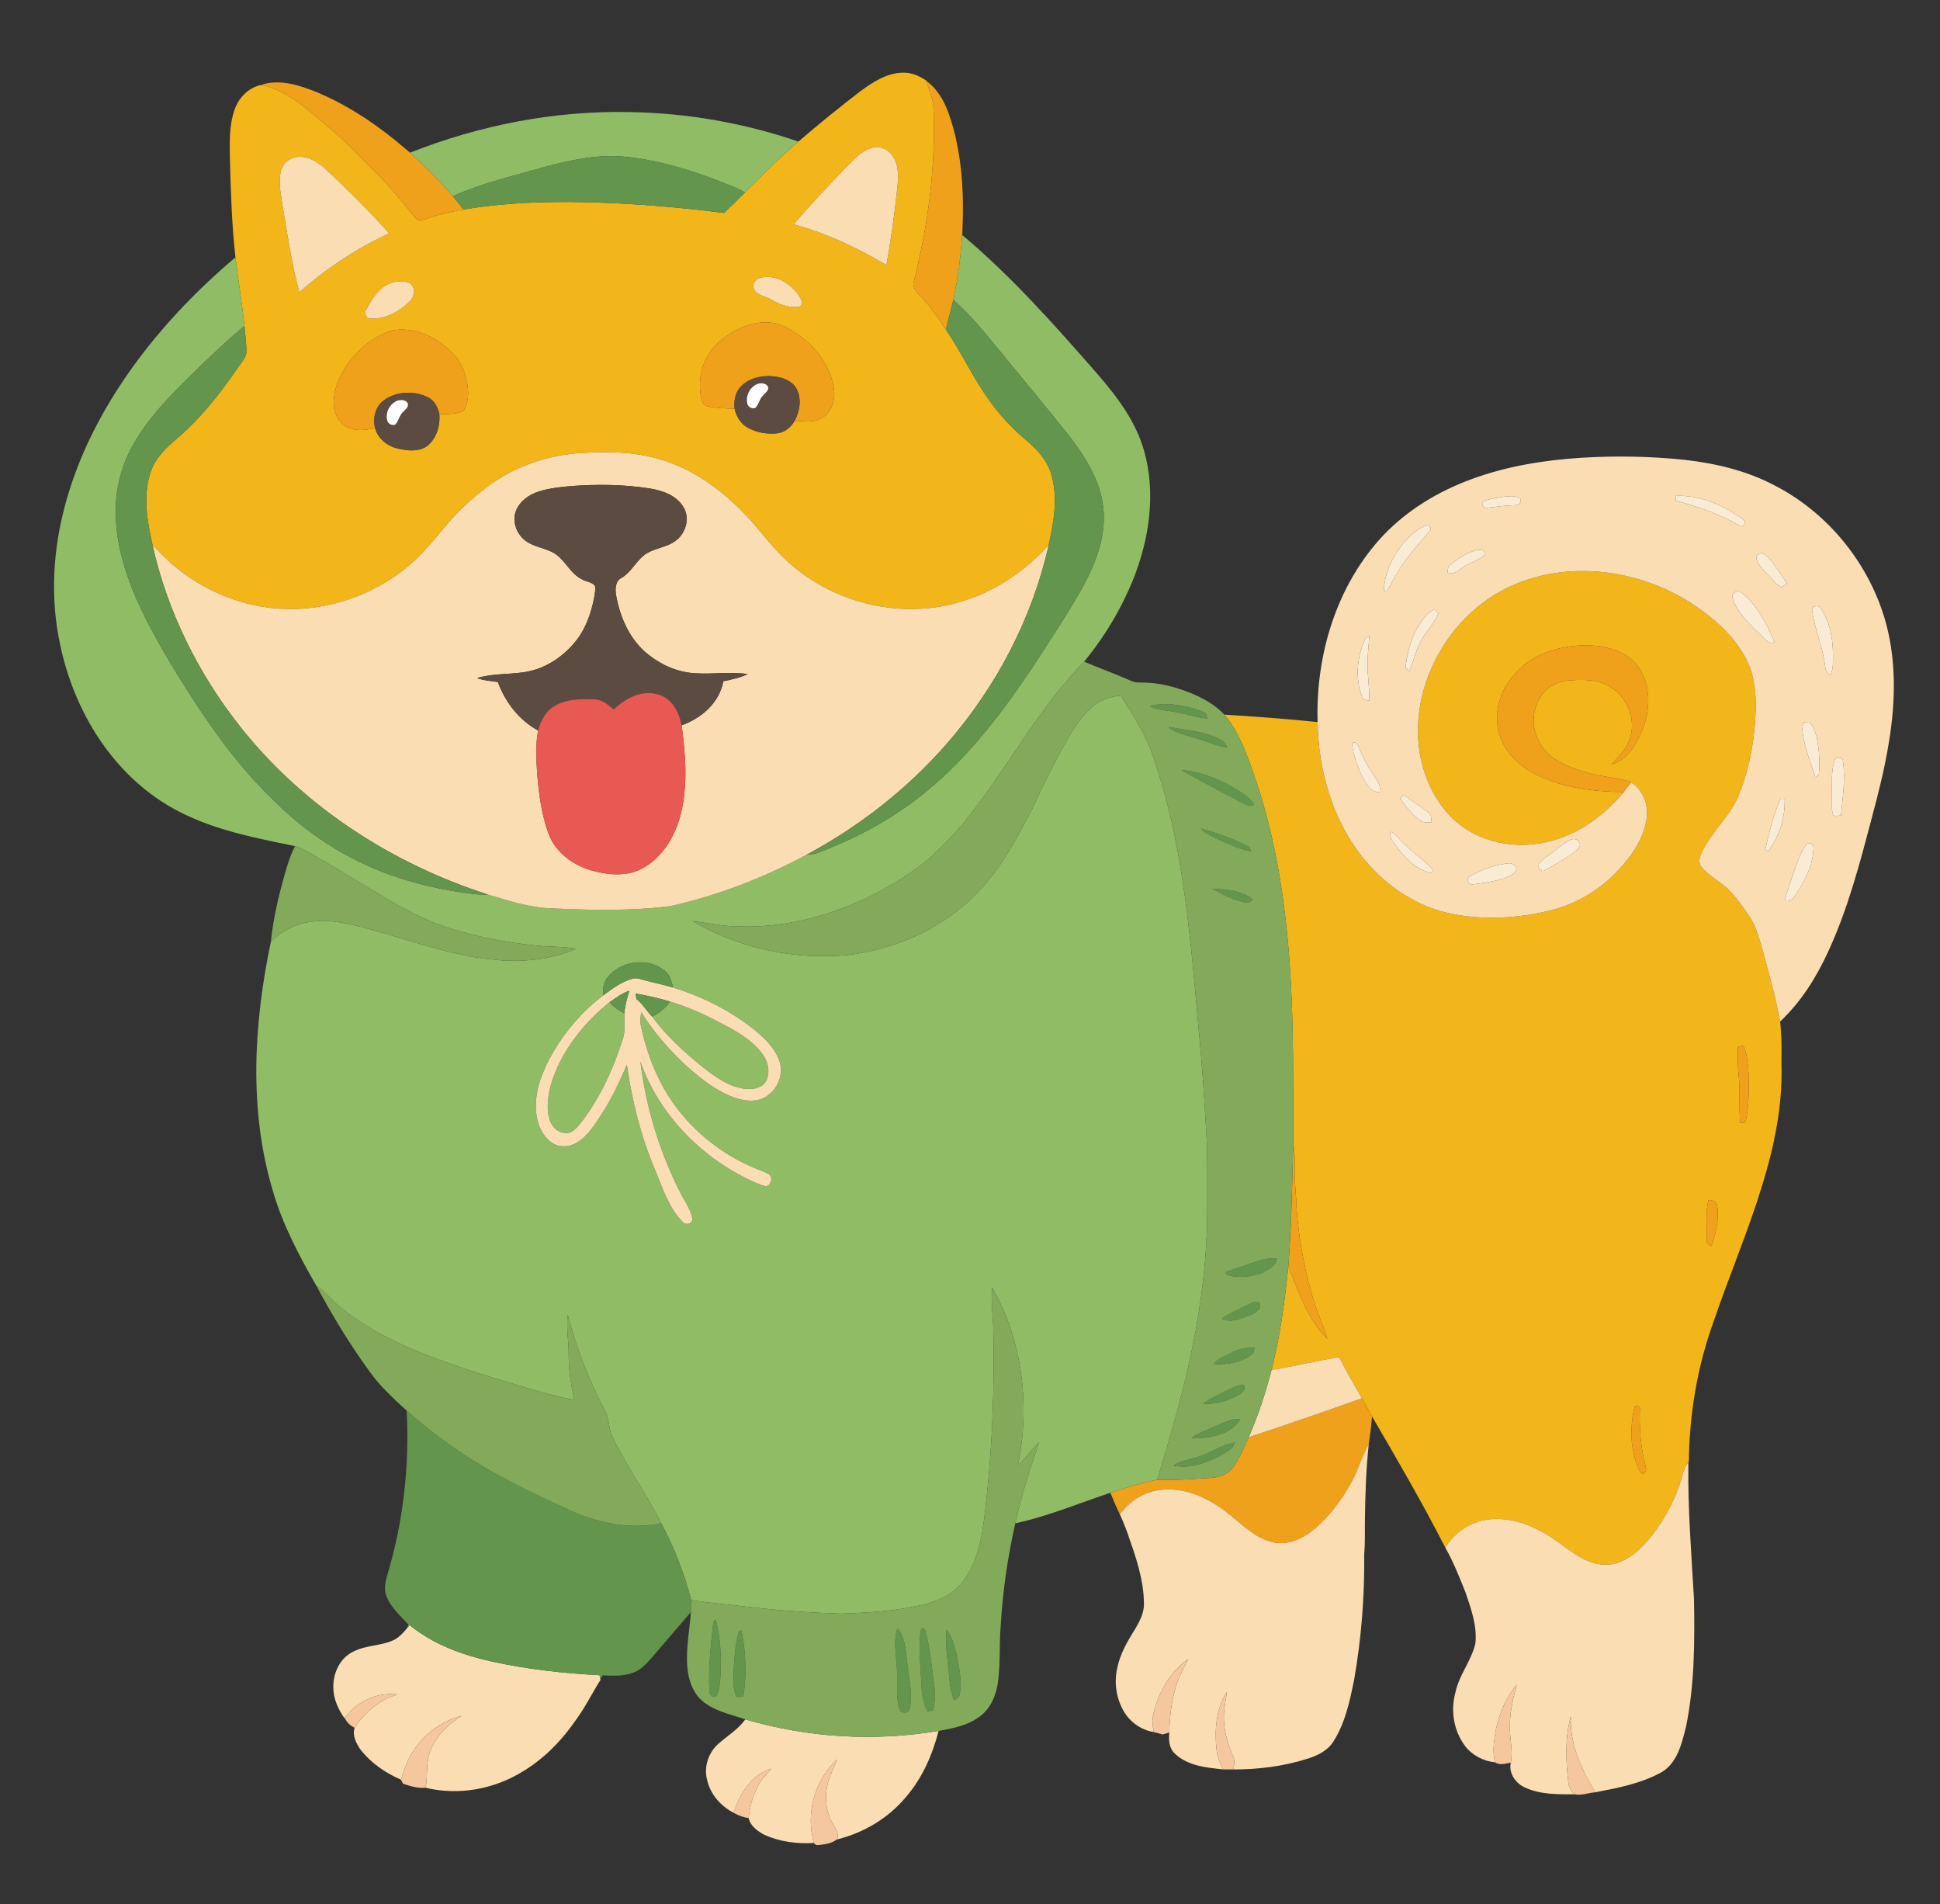 <?xml version="1.0" encoding="UTF-8" ?>
<!DOCTYPE svg PUBLIC "-//W3C//DTD SVG 1.1//EN" "http://www.w3.org/Graphics/SVG/1.1/DTD/svg11.dtd">
<svg width="1064pt" height="1044pt" viewBox="0 0 1064 1044" version="1.1" xmlns="http://www.w3.org/2000/svg">
<rect x="0" y="0" width="1064" height="1044" fill="#333333" stroke="none"/>
<g id="#f2b61bff">
<path fill="#f2b61b" opacity="1.00" d=" M 471.95 49.97 C 478.95 44.82 486.92 39.65 495.96 39.86 C 500.45 39.85 504.56 41.89 508.21 44.32 L 508.27 44.55 C 509.20 49.09 511.43 53.30 511.92 57.95 C 513.40 90.33 509.16 122.81 501.23 154.18 C 500.12 157.21 502.37 159.73 504.31 161.75 C 509.89 167.43 514.36 174.06 518.75 180.67 C 527.41 193.40 533.85 207.53 542.93 219.99 C 548.69 228.11 555.62 235.35 563.24 241.74 C 569.08 246.65 574.44 252.61 576.59 260.10 C 580.37 272.73 577.95 286.12 575.18 298.70 C 563.00 312.34 547.54 323.16 530.09 328.89 C 498.39 339.89 461.62 332.39 435.85 311.20 C 426.55 303.82 419.51 294.17 411.72 285.32 C 398.21 270.40 381.53 257.53 361.96 251.86 C 347.42 247.44 332.01 247.49 316.99 248.50 C 299.25 249.87 281.84 255.99 267.56 266.67 C 259.43 272.69 251.94 279.60 245.36 287.29 C 239.64 293.91 234.29 300.89 227.87 306.88 C 210.17 323.48 186.26 333.21 162.03 333.92 C 137.72 334.63 113.50 325.59 95.04 309.87 C 90.96 306.46 87.35 302.54 83.63 298.75 C 80.76 285.70 78.19 271.66 82.68 258.67 C 85.25 251.01 91.23 245.29 97.27 240.25 C 109.97 229.48 120.29 216.26 129.72 202.62 C 131.53 199.81 134.09 197.33 135.04 194.06 C 135.34 188.95 134.47 183.86 134.08 178.77 C 132.77 166.17 130.64 153.67 129.14 141.09 C 127.14 123.49 126.62 105.75 126.13 88.06 C 126.00 78.67 125.47 68.92 128.73 59.95 C 130.98 53.50 136.39 47.97 143.21 46.60 L 144.09 46.65 C 158.64 50.22 169.65 60.85 180.75 70.22 C 190.08 77.83 198.19 86.76 206.77 95.18 C 214.29 102.73 220.84 111.17 227.74 119.28 C 229.42 121.81 232.39 120.34 234.65 119.65 C 241.00 117.43 247.61 116.08 254.22 114.88 C 273.63 111.57 293.37 110.67 313.04 110.75 C 341.15 110.97 369.21 113.24 397.09 116.76 C 401.00 113.08 404.79 109.29 408.58 105.49 C 418.11 95.93 427.61 86.34 437.94 77.63 C 448.97 68.05 460.36 58.87 471.95 49.97 M 465.84 89.86 C 455.38 100.66 445.03 111.57 435.25 122.99 C 453.20 127.92 470.24 135.77 486.14 145.40 C 488.71 131.32 490.61 117.12 492.16 102.89 C 492.70 97.24 493.11 91.01 489.91 86.02 C 487.74 82.36 483.35 79.95 479.08 80.86 C 473.64 81.92 469.59 86.09 465.84 89.86 M 154.27 93.12 C 152.27 99.65 154.14 106.47 155.01 113.04 C 157.64 128.84 160.00 144.75 164.15 160.25 C 178.96 147.23 195.50 136.20 213.43 127.96 C 202.73 115.92 191.24 104.58 179.52 93.55 C 175.27 89.58 170.06 85.68 163.93 86.01 C 159.60 85.98 155.51 88.95 154.27 93.12 M 417.17 152.30 C 414.32 152.79 412.21 155.82 413.55 158.61 C 415.27 162.21 419.88 162.34 422.95 164.24 C 427.48 166.91 432.68 168.87 438.02 168.27 C 441.05 167.26 439.38 163.74 438.10 161.97 C 433.64 155.39 425.30 150.25 417.17 152.30 M 216.43 154.62 C 208.70 156.04 204.24 163.37 200.87 169.78 C 199.61 171.65 200.64 174.44 203.02 174.61 C 211.10 175.23 218.86 170.96 224.51 165.47 C 227.14 163.05 228.24 158.27 225.35 155.66 C 222.75 153.91 219.37 154.23 216.43 154.62 M 401.98 182.06 C 397.42 184.97 392.70 188.05 389.76 192.72 C 384.45 199.74 382.89 209.09 384.44 217.64 C 384.95 219.65 385.64 222.38 388.07 222.75 C 392.92 223.85 397.93 223.98 402.89 224.07 C 403.81 228.41 406.38 232.51 410.35 234.65 C 415.11 237.24 420.73 238.13 426.09 237.62 C 430.28 237.20 433.83 234.30 435.85 230.72 C 440.71 230.92 446.05 231.98 450.46 229.35 C 455.71 226.49 458.02 220.05 457.51 214.33 C 455.80 198.81 444.19 186.00 430.61 179.24 C 421.45 174.61 410.44 177.02 401.98 182.06 M 191.02 198.95 C 186.47 205.76 182.56 213.66 183.08 222.07 C 183.32 227.82 187.04 233.81 192.93 235.08 C 197.12 236.46 201.53 235.53 205.74 234.82 C 207.32 240.47 212.34 244.58 217.95 245.87 C 223.51 247.23 230.26 247.98 234.95 243.98 C 239.61 239.80 241.48 233.15 240.96 227.04 C 245.38 226.97 250.13 227.32 254.19 225.26 C 257.97 219.26 256.97 211.53 254.94 205.06 C 252.89 197.47 247.07 191.57 240.65 187.37 C 233.29 182.35 224.02 179.55 215.14 181.24 C 205.32 184.08 197.25 191.06 191.02 198.95 Z" />
<path fill="#f2b61b" opacity="1.00" d=" M 829.12 321.16 C 860.69 307.03 898.71 312.31 927.46 330.65 C 939.12 338.26 950.12 347.71 956.97 360.02 C 961.90 368.81 963.19 379.12 962.92 389.06 C 962.48 404.47 959.85 419.91 954.27 434.32 C 949.79 446.81 938.97 455.52 933.29 467.36 C 932.12 469.88 931.17 473.26 933.34 475.55 C 937.81 480.85 944.37 483.79 949.07 488.87 C 953.12 493.25 956.62 498.13 959.85 503.16 C 963.58 508.83 965.02 515.58 966.97 521.99 C 970.45 534.61 973.94 547.25 976.30 560.14 C 977.22 567.71 977.16 575.36 977.06 582.98 C 977.80 605.60 973.23 628.02 966.61 649.54 C 958.84 675.07 948.33 699.64 939.75 724.89 C 930.87 749.35 926.59 775.32 926.25 801.31 L 925.98 801.72 C 924.46 803.83 923.40 806.23 922.77 808.75 C 919.49 820.84 913.62 832.18 905.91 842.02 C 900.89 848.37 894.78 854.42 886.91 856.97 C 881.23 858.86 874.97 857.89 869.67 855.33 C 860.23 850.81 852.75 843.13 843.30 838.62 C 832.66 833.25 819.73 830.63 808.34 835.17 C 801.73 837.66 796.48 842.70 792.66 848.53 C 780.13 824.10 766.35 800.35 752.50 776.66 C 750.74 773.30 748.88 770.00 746.96 766.74 C 742.65 759.27 738.38 751.76 734.44 744.08 C 722.04 746.21 709.79 749.09 697.38 751.16 C 702.11 732.53 704.68 713.45 706.59 694.36 C 712.17 708.35 717.11 723.34 728.05 734.22 C 726.42 728.08 723.52 722.41 721.60 716.38 C 715.87 699.13 712.54 681.13 711.13 663.03 C 710.90 654.66 709.73 646.33 710.09 637.96 C 710.25 634.44 709.89 630.94 709.29 627.49 C 709.22 585.15 709.92 542.63 704.66 500.52 C 701.03 470.55 694.46 440.78 683.26 412.68 C 680.31 405.24 676.71 397.94 671.47 391.84 C 688.55 392.90 705.63 394.15 722.65 395.93 C 722.97 419.17 729.03 442.70 741.69 462.34 C 753.00 479.68 770.02 493.75 790.06 499.60 C 809.14 504.79 829.54 504.04 848.70 499.60 C 862.30 496.51 874.97 489.69 884.89 479.88 C 893.19 471.70 900.74 461.81 902.92 450.11 C 904.54 442.23 901.57 433.34 894.63 428.95 C 886.59 425.95 877.81 426.17 869.70 423.40 C 859.75 420.45 848.46 416.20 843.90 406.04 C 839.78 398.57 840.30 389.04 845.04 381.98 C 848.20 376.78 854.00 373.66 859.99 373.16 C 867.82 372.48 876.40 372.30 883.27 376.73 C 893.03 382.57 897.94 395.75 893.35 406.35 C 891.57 411.53 887.30 415.11 883.85 419.14 C 892.20 416.75 897.04 408.81 900.26 401.30 C 904.80 390.85 905.78 378.18 899.98 368.01 C 896.09 360.56 887.95 356.47 880.03 354.79 C 868.29 352.66 855.94 354.23 845.02 358.99 C 838.15 361.96 832.44 367.11 827.96 373.03 C 821.61 381.81 819.01 393.73 822.87 404.08 C 825.98 413.41 833.88 420.18 842.34 424.65 C 857.26 431.99 874.07 434.11 890.53 434.30 C 878.94 448.39 862.82 459.44 844.59 462.45 C 827.17 465.33 807.95 460.52 795.49 447.60 C 783.22 434.74 777.30 416.61 777.68 399.00 C 778.53 366.25 799.11 334.57 829.12 321.16 M 953.16 574.04 C 953.12 578.90 952.97 583.77 953.50 588.61 C 954.48 597.62 953.68 606.69 954.40 615.71 C 955.45 615.52 957.13 616.14 957.49 614.67 C 959.34 605.91 959.27 596.90 958.98 588.00 C 958.58 583.39 958.29 578.65 956.60 574.31 C 955.98 572.67 954.31 573.92 953.16 574.04 M 937.08 657.89 C 935.19 665.09 936.28 672.62 936.09 679.98 C 935.71 681.82 937.26 682.67 938.73 683.21 C 941.10 675.88 943.19 668.05 941.62 660.33 C 940.98 658.35 938.77 658.22 937.08 657.89 M 896.51 771.34 C 893.72 782.73 894.09 795.20 898.98 805.99 C 899.37 807.00 900.07 807.73 901.08 808.19 C 902.62 807.54 903.20 805.81 902.59 804.31 C 899.85 793.86 898.99 782.96 899.40 772.20 C 899.19 770.99 897.34 770.45 896.51 771.34 Z" />
</g>
<g id="#f0a11cff">
<path fill="#f0a11c" opacity="1.00" d=" M 144.04 46.28 C 154.21 43.30 164.78 46.93 174.21 50.74 C 191.79 58.19 207.77 69.03 222.20 81.45 C 231.57 89.48 240.38 98.17 248.36 107.59 C 250.36 109.98 252.30 112.42 254.22 114.88 C 247.61 116.08 241.00 117.43 234.65 119.65 C 232.39 120.34 229.42 121.81 227.74 119.28 C 220.84 111.17 214.29 102.73 206.77 95.18 C 198.19 86.76 190.08 77.83 180.75 70.22 C 169.65 60.85 158.64 50.22 144.09 46.65 L 144.04 46.28 Z" />
<path fill="#f0a11c" opacity="1.00" d=" M 508.27 44.55 C 514.11 48.75 517.75 55.29 520.21 61.91 C 527.47 82.32 528.76 104.35 527.88 125.84 C 527.16 138.81 525.58 151.75 522.81 164.45 C 521.61 169.89 520.00 175.24 518.75 180.67 C 514.36 174.06 509.89 167.43 504.31 161.75 C 502.37 159.73 500.12 157.21 501.23 154.18 C 509.16 122.81 513.40 90.33 511.92 57.95 C 511.43 53.30 509.20 49.09 508.27 44.55 Z" />
<path fill="#f0a11c" opacity="1.00" d=" M 401.98 182.06 C 410.44 177.02 421.45 174.61 430.61 179.24 C 444.19 186.00 455.80 198.81 457.51 214.33 C 458.02 220.05 455.71 226.49 450.46 229.35 C 446.05 231.98 440.71 230.92 435.85 230.72 C 438.61 225.42 439.79 218.68 436.85 213.22 C 434.39 208.65 429.00 206.84 424.14 206.36 C 417.52 205.72 410.06 207.39 405.67 212.74 C 403.03 215.86 402.53 220.14 402.89 224.07 C 397.93 223.98 392.92 223.85 388.07 222.75 C 385.64 222.38 384.95 219.65 384.44 217.64 C 382.89 209.09 384.45 199.74 389.76 192.72 C 392.70 188.05 397.42 184.97 401.98 182.06 Z" />
<path fill="#f0a11c" opacity="1.00" d=" M 191.02 198.95 C 197.25 191.06 205.32 184.08 215.14 181.24 C 224.02 179.55 233.29 182.35 240.65 187.37 C 247.07 191.57 252.89 197.47 254.94 205.06 C 256.97 211.53 257.97 219.26 254.19 225.26 C 250.13 227.32 245.38 226.97 240.96 227.04 C 240.15 223.18 238.07 219.34 234.34 217.64 C 226.88 214.16 217.31 214.54 210.58 219.49 C 205.83 222.93 204.35 229.32 205.74 234.82 C 201.53 235.53 197.12 236.46 192.93 235.08 C 187.04 233.81 183.32 227.82 183.08 222.07 C 182.56 213.66 186.47 205.76 191.02 198.95 Z" />
<path fill="#f0a11c" opacity="1.00" d=" M 845.02 358.99 C 855.94 354.23 868.29 352.66 880.03 354.79 C 887.95 356.47 896.09 360.56 899.98 368.01 C 905.78 378.18 904.80 390.85 900.26 401.30 C 897.04 408.81 892.20 416.75 883.85 419.14 C 887.30 415.11 891.57 411.53 893.35 406.35 C 897.94 395.75 893.03 382.57 883.27 376.73 C 876.40 372.30 867.82 372.48 859.99 373.16 C 854.00 373.66 848.20 376.78 845.04 381.98 C 840.30 389.04 839.78 398.57 843.90 406.04 C 848.46 416.20 859.75 420.45 869.70 423.40 C 877.81 426.17 886.59 425.95 894.63 428.95 C 893.28 430.75 891.94 432.55 890.53 434.30 C 874.07 434.11 857.26 431.99 842.34 424.65 C 833.88 420.18 825.98 413.41 822.87 404.08 C 819.01 393.73 821.61 381.81 827.96 373.03 C 832.44 367.11 838.15 361.96 845.02 358.99 Z" />
<path fill="#f0a11c" opacity="1.00" d=" M 953.16 574.04 C 954.31 573.92 955.98 572.67 956.60 574.31 C 958.29 578.65 958.58 583.39 958.98 588.00 C 959.27 596.90 959.34 605.91 957.49 614.67 C 957.13 616.14 955.45 615.52 954.40 615.71 C 953.68 606.69 954.48 597.62 953.50 588.61 C 952.97 583.77 953.12 578.90 953.16 574.04 Z" />
<path fill="#f0a11c" opacity="1.00" d=" M 709.29 627.49 C 709.89 630.94 710.25 634.44 710.09 637.96 C 709.73 646.33 710.90 654.66 711.13 663.03 C 712.54 681.13 715.87 699.13 721.60 716.38 C 723.52 722.41 726.42 728.08 728.05 734.22 C 717.11 723.34 712.17 708.35 706.59 694.36 C 708.33 672.10 708.66 649.78 709.29 627.49 Z" />
<path fill="#f0a11c" opacity="1.00" d=" M 937.08 657.89 C 938.77 658.22 940.98 658.35 941.62 660.33 C 943.19 668.05 941.10 675.88 938.73 683.21 C 937.26 682.67 935.71 681.82 936.09 679.98 C 936.28 672.62 935.19 665.09 937.08 657.89 Z" />
<path fill="#f0a11c" opacity="1.00" d=" M 684.86 788.04 C 705.68 781.31 726.30 773.96 746.96 766.74 C 748.88 770.00 750.74 773.30 752.50 776.66 C 752.10 781.75 751.44 786.84 750.70 791.89 C 746.92 798.14 745.22 805.35 741.69 811.72 C 736.21 822.03 729.10 831.66 720.04 839.08 C 713.80 844.11 705.51 847.62 697.43 845.48 C 687.13 842.78 679.90 834.43 671.62 828.32 C 661.52 820.71 648.86 815.27 636.00 816.96 C 627.27 818.03 619.47 823.17 614.28 830.17 C 614.00 829.64 613.42 828.59 613.14 828.07 C 611.57 824.96 610.40 821.67 608.95 818.51 C 617.40 815.75 625.91 813.00 634.67 811.38 C 644.65 811.77 654.61 810.97 664.57 810.31 C 669.05 810.00 673.71 808.32 676.36 804.49 C 679.94 799.43 682.25 793.63 684.86 788.04 Z" />
<path fill="#f0a11c" opacity="1.00" d=" M 896.51 771.34 C 897.34 770.45 899.19 770.99 899.40 772.20 C 898.99 782.96 899.85 793.86 902.59 804.31 C 903.20 805.81 902.62 807.54 901.08 808.19 C 900.07 807.73 899.37 807.00 898.98 805.99 C 894.09 795.20 893.72 782.73 896.51 771.34 Z" />
</g>
<g id="#8fbc64ff">
<path fill="#8fbc64" opacity="1.00" d=" M 224.98 83.68 C 263.37 68.51 304.71 60.48 346.04 61.47 C 377.27 62.03 408.39 67.53 437.94 77.63 C 427.61 86.34 418.11 95.93 408.58 105.49 C 402.97 102.37 396.86 100.34 390.91 97.98 C 375.15 92.13 358.82 87.37 342.01 85.88 C 326.73 84.59 311.61 88.01 296.97 92.05 C 280.60 96.65 263.94 100.65 248.36 107.59 C 240.38 98.17 231.57 89.48 222.20 81.45 C 223.12 82.20 224.04 82.93 224.98 83.68 Z" />
<path fill="#8fbc64" opacity="1.00" d=" M 522.81 164.45 C 525.58 151.75 527.16 138.81 527.88 125.84 C 527.86 126.61 527.82 128.14 527.80 128.91 C 554.98 151.76 578.58 178.41 601.90 205.08 C 612.78 217.62 623.16 231.34 627.60 247.61 C 633.99 270.52 630.36 295.14 621.79 316.98 C 615.17 333.52 605.93 349.05 594.60 362.79 C 569.06 388.97 552.18 421.91 529.29 450.20 C 523.88 457.08 517.51 463.13 511.27 469.23 C 500.34 478.84 487.72 486.36 474.66 492.69 C 452.97 502.84 429.05 508.87 405.00 507.98 C 396.52 508.03 388.24 506.07 379.88 505.04 C 405.49 520.11 436.06 526.55 465.61 523.57 C 483.09 521.25 500.31 515.78 515.21 506.20 C 530.99 496.76 543.69 482.76 553.08 467.06 C 558.06 459.17 562.23 450.81 566.62 442.60 C 570.79 433.02 575.64 423.75 580.37 414.45 C 585.45 405.44 590.18 395.93 597.76 388.71 C 602.19 384.20 608.48 381.93 614.67 381.35 C 621.13 391.79 628.19 402.10 632.09 413.87 C 645.27 451.22 650.42 490.78 654.29 530.01 C 656.78 557.98 659.74 585.92 661.15 613.97 C 662.45 629.94 662.09 645.98 662.14 661.99 C 662.25 700.59 655.31 738.87 644.99 775.95 C 641.78 787.83 638.23 799.61 634.67 811.38 C 625.91 813.00 617.40 815.75 608.95 818.51 C 591.66 824.32 574.73 831.39 556.85 835.26 C 560.12 820.16 564.96 805.47 569.90 790.85 C 565.69 794.92 562.17 799.62 558.24 803.95 C 565.07 770.99 560.95 735.31 544.15 705.89 C 543.56 712.94 544.32 719.99 544.74 727.02 C 545.50 758.71 544.43 790.44 541.03 821.96 C 539.28 837.27 537.95 853.66 528.63 866.56 C 522.29 875.49 511.30 879.22 500.95 880.97 C 487.80 883.68 474.37 884.33 460.99 884.81 C 443.97 884.21 426.96 883.09 410.05 881.04 C 399.73 879.75 389.33 879.06 379.08 877.29 C 375.28 862.68 369.73 848.50 362.65 835.16 C 354.33 818.83 343.47 803.90 335.62 787.31 C 333.75 782.82 334.07 777.69 331.72 773.36 C 322.94 756.74 316.05 739.10 311.37 720.89 C 310.50 728.28 311.99 735.65 311.90 743.05 C 311.84 751.35 313.31 759.56 314.95 767.67 C 297.78 764.14 281.10 758.62 264.34 753.58 C 237.64 744.94 210.38 735.52 188.07 717.95 C 182.81 714.10 179.07 708.52 173.52 705.05 C 164.04 688.47 154.96 671.46 149.66 653.01 C 136.32 608.63 139.16 561.13 148.57 516.28 C 154.20 510.94 161.15 506.82 168.92 505.66 C 181.34 503.54 193.79 506.92 205.66 510.32 C 227.25 516.31 248.56 524.22 271.03 526.21 C 286.19 527.89 301.94 526.22 316.05 520.26 C 309.24 518.86 302.26 519.32 295.39 518.59 C 277.94 516.84 260.57 513.63 243.92 508.10 C 226.93 502.42 211.87 492.53 196.57 483.44 C 188.36 478.63 180.35 473.46 171.99 468.92 C 168.70 467.07 165.48 465.01 161.84 463.94 C 136.41 458.76 110.00 453.70 88.03 439.06 C 58.95 419.88 40.28 387.71 33.11 354.06 C 27.27 327.64 29.05 299.91 36.52 274.01 C 43.28 250.22 54.54 227.87 68.42 207.46 C 85.37 182.59 106.19 160.51 129.14 141.09 C 130.64 153.67 132.77 166.17 134.08 178.77 C 126.28 185.04 119.13 192.05 111.80 198.85 C 97.85 212.61 83.14 226.14 73.33 243.33 C 66.94 254.45 63.37 267.20 63.54 280.05 C 63.26 296.54 68.13 312.60 74.50 327.64 C 82.03 344.72 91.57 360.82 101.49 376.60 C 115.43 398.70 130.75 420.19 149.62 438.40 C 167.79 456.69 189.91 471.13 214.25 479.77 C 225.14 483.63 236.39 486.43 247.77 488.43 C 254.30 489.44 260.85 490.79 267.50 490.46 C 279.12 493.97 290.83 497.84 303.09 498.11 C 324.68 499.09 346.46 499.58 367.94 496.82 C 393.90 490.94 418.98 481.25 442.42 468.66 C 447.40 468.77 451.83 466.21 456.35 464.47 C 474.67 456.96 492.01 446.96 507.41 434.50 C 532.00 414.50 551.11 388.82 568.49 362.56 C 577.13 349.11 586.00 335.78 593.83 321.84 C 601.09 308.51 606.90 293.45 605.05 278.00 C 603.32 262.71 594.54 249.48 585.31 237.63 C 573.73 223.24 561.91 209.03 550.23 194.72 C 541.50 184.27 533.20 173.34 522.81 164.45 M 334.45 534.51 C 331.61 537.44 329.93 541.55 331.06 545.64 C 319.97 553.99 310.65 564.60 303.61 576.55 C 298.19 585.79 293.78 596.11 293.86 607.00 C 293.97 614.01 296.25 621.58 301.96 626.06 C 306.05 629.37 312.12 629.19 316.47 626.46 C 322.66 622.71 326.43 616.27 330.30 610.36 C 335.70 601.99 339.90 592.95 343.80 583.81 C 346.62 603.37 351.37 622.71 359.06 640.96 C 363.32 650.91 366.48 661.88 374.22 669.81 C 375.77 672.17 380.27 671.06 379.68 668.00 C 378.74 662.85 375.41 658.61 373.15 654.00 C 361.71 631.56 354.26 607.07 351.23 582.07 C 361.15 610.42 383.50 633.60 410.34 646.61 C 413.48 648.06 416.60 649.72 420.02 650.41 C 423.22 650.12 424.09 645.10 421.39 643.61 C 418.91 642.27 416.19 641.49 413.62 640.38 C 396.84 633.24 381.84 621.77 370.91 607.14 C 360.92 593.92 354.83 578.15 351.42 562.04 C 350.92 559.72 351.30 557.35 351.74 555.06 C 358.06 565.18 365.87 574.31 374.45 582.59 C 382.15 589.68 390.37 596.54 400.05 600.76 C 405.54 603.11 411.89 604.60 417.70 602.52 C 425.51 599.50 430.21 590.00 427.54 581.98 C 425.27 575.15 420.01 569.87 414.63 565.33 C 401.24 554.46 385.57 546.54 369.11 541.48 C 368.36 538.16 367.47 534.55 364.67 532.33 C 356.03 525.23 342.08 526.46 334.45 534.51 Z" />
<path fill="#8fbc64" opacity="1.00" d=" M 307.46 581.61 C 313.95 569.13 323.34 558.27 334.32 549.52 C 336.58 552.07 339.34 554.09 342.40 555.59 C 342.44 560.46 343.12 565.49 341.43 570.19 C 336.44 585.93 329.42 601.19 319.52 614.46 C 316.88 617.67 313.80 622.40 308.93 621.05 C 303.23 620.18 300.74 614.07 300.47 608.95 C 299.92 599.38 303.17 590.02 307.46 581.61 Z" />
<path fill="#8fbc64" opacity="1.00" d=" M 367.43 549.15 C 376.57 551.87 385.32 555.72 393.75 560.14 C 402.49 564.65 411.57 569.45 417.77 577.33 C 421.19 581.63 422.79 587.98 419.97 592.99 C 417.79 596.71 412.99 597.47 409.06 597.04 C 399.84 596.18 392.20 590.39 385.14 584.89 C 375.09 576.71 365.34 567.95 357.68 557.43 C 361.54 555.47 365.00 552.78 367.43 549.15 Z" />
</g>
<g id="#fbddb3ff">
<path fill="#fbddb3" opacity="1.00" d=" M 465.84 89.86 C 469.59 86.09 473.64 81.92 479.08 80.86 C 483.35 79.95 487.74 82.36 489.91 86.02 C 493.11 91.01 492.70 97.24 492.16 102.89 C 490.61 117.12 488.71 131.32 486.14 145.40 C 470.24 135.77 453.20 127.92 435.25 122.99 C 445.03 111.57 455.38 100.66 465.84 89.86 Z" />
<path fill="#fbddb3" opacity="1.00" d=" M 154.27 93.12 C 155.51 88.95 159.60 85.98 163.93 86.01 C 170.06 85.68 175.27 89.58 179.52 93.55 C 191.24 104.58 202.73 115.92 213.43 127.96 C 195.50 136.20 178.96 147.23 164.15 160.25 C 160.00 144.75 157.64 128.84 155.01 113.04 C 154.14 106.47 152.27 99.65 154.27 93.12 Z" />
<path fill="#fbddb3" opacity="1.00" d=" M 417.17 152.30 C 425.30 150.25 433.64 155.39 438.10 161.97 C 439.38 163.74 441.05 167.26 438.02 168.27 C 432.68 168.87 427.48 166.91 422.95 164.24 C 419.88 162.34 415.27 162.21 413.55 158.61 C 412.21 155.82 414.32 152.79 417.17 152.30 Z" />
<path fill="#fbddb3" opacity="1.00" d=" M 216.43 154.62 C 219.37 154.23 222.75 153.91 225.35 155.66 C 228.24 158.27 227.14 163.05 224.51 165.47 C 218.86 170.96 211.10 175.23 203.02 174.61 C 200.64 174.44 199.61 171.65 200.87 169.78 C 204.24 163.37 208.70 156.04 216.43 154.62 Z" />
<path fill="#fbddb3" opacity="1.00" d=" M 267.56 266.67 C 281.84 255.99 299.25 249.87 316.99 248.50 C 332.01 247.49 347.42 247.44 361.96 251.86 C 381.53 257.53 398.21 270.40 411.72 285.32 C 419.51 294.17 426.55 303.82 435.85 311.20 C 461.62 332.39 498.39 339.89 530.09 328.89 C 547.54 323.16 563.00 312.34 575.18 298.70 C 566.17 339.14 546.29 376.89 519.07 408.03 C 497.51 432.71 471.25 453.15 442.42 468.66 C 418.98 481.25 393.90 490.94 367.94 496.82 C 346.46 499.58 324.68 499.09 303.09 498.11 C 290.83 497.84 279.12 493.97 267.50 490.46 C 214.76 473.47 166.12 442.04 131.66 398.34 C 108.60 369.22 91.70 335.06 83.63 298.75 C 87.35 302.54 90.96 306.46 95.04 309.87 C 113.50 325.59 137.72 334.63 162.03 333.92 C 186.26 333.21 210.17 323.48 227.87 306.88 C 234.29 300.89 239.64 293.91 245.36 287.29 C 251.94 279.60 259.43 272.69 267.56 266.67 M 295.45 269.51 C 290.17 271.21 285.08 274.74 283.00 280.06 C 280.65 285.97 283.38 292.97 288.36 296.63 C 292.70 299.82 298.28 300.35 303.00 302.80 C 309.75 306.25 312.38 314.44 319.27 317.71 C 321.49 318.99 324.39 319.13 326.21 321.01 C 326.81 322.97 326.20 325.05 325.99 327.03 C 324.33 336.07 321.18 345.12 315.22 352.25 C 308.16 360.74 298.16 367.16 287.09 368.62 C 278.65 369.86 269.93 369.28 261.69 371.81 C 265.32 373.17 269.23 373.41 273.04 373.95 C 277.07 384.98 284.72 394.94 295.16 400.57 C 293.50 408.63 294.18 416.94 294.68 425.08 C 295.63 435.92 297.08 446.87 300.86 457.13 C 304.59 467.19 313.95 474.17 324.00 477.15 C 332.68 479.65 342.50 480.75 350.95 476.85 C 362.64 471.19 369.96 459.20 373.21 446.98 C 377.36 430.90 376.05 413.98 373.83 397.71 C 384.68 393.85 394.59 385.35 396.70 373.56 C 401.24 372.55 405.89 371.71 410.09 369.61 C 400.44 368.15 390.70 369.84 381.02 369.15 C 371.85 368.59 363.04 364.82 355.87 359.15 C 345.52 351.17 339.94 338.52 337.83 325.90 C 337.34 322.62 337.57 318.41 340.99 316.81 C 345.92 313.84 348.50 308.45 352.79 304.79 C 358.08 300.31 365.76 300.54 371.07 296.12 C 376.23 291.96 378.47 284.01 374.89 278.14 C 371.05 271.55 363.26 268.90 356.12 267.80 C 342.20 265.62 328.01 265.47 313.97 266.46 C 307.73 266.98 301.44 267.64 295.45 269.51 Z" />
<path fill="#fbddb3" opacity="1.00" d=" M 866.96 251.02 C 885.96 249.83 905.08 250.16 924.02 252.14 C 941.10 254.10 958.19 258.14 973.46 266.26 C 1000.39 280.16 1021.48 304.68 1031.69 333.17 C 1040.23 356.79 1040.04 382.60 1035.95 407.11 C 1033.70 421.17 1030.21 434.99 1026.52 448.74 C 1019.98 473.52 1013.47 498.50 1002.64 521.83 C 996.17 535.98 987.71 549.44 976.30 560.14 C 973.94 547.25 970.45 534.61 966.97 521.99 C 965.02 515.58 963.58 508.83 959.85 503.16 C 956.62 498.13 953.12 493.25 949.07 488.87 C 944.37 483.79 937.81 480.85 933.34 475.55 C 931.17 473.26 932.12 469.88 933.29 467.36 C 938.97 455.52 949.79 446.81 954.27 434.32 C 959.85 419.91 962.48 404.47 962.92 389.06 C 963.19 379.12 961.90 368.81 956.97 360.02 C 950.12 347.71 939.12 338.26 927.46 330.65 C 898.71 312.31 860.69 307.03 829.12 321.16 C 799.11 334.57 778.53 366.25 777.68 399.00 C 777.30 416.61 783.22 434.74 795.49 447.60 C 807.95 460.52 827.17 465.33 844.59 462.45 C 862.82 459.44 878.94 448.39 890.53 434.30 C 891.94 432.55 893.28 430.75 894.63 428.95 C 901.57 433.34 904.54 442.23 902.92 450.11 C 900.74 461.81 893.19 471.70 884.89 479.88 C 874.97 489.69 862.30 496.51 848.70 499.60 C 829.54 504.04 809.14 504.79 790.06 499.60 C 770.02 493.75 753.00 479.68 741.69 462.34 C 729.03 442.70 722.97 419.17 722.65 395.93 C 721.51 359.06 733.05 320.79 758.63 293.58 C 771.91 279.63 788.79 269.44 806.80 262.83 C 826.05 255.67 846.53 252.35 866.96 251.02 M 824.24 272.43 C 820.76 273.04 817.20 273.46 813.88 274.71 C 811.80 276.00 813.53 278.95 815.69 278.45 C 820.76 277.82 825.84 277.16 830.96 277.00 C 833.01 277.27 834.99 275.25 833.67 273.29 C 830.85 271.52 827.35 272.08 824.24 272.43 M 918.94 271.90 C 918.98 272.57 919.07 273.91 919.11 274.58 C 931.16 277.75 943.11 281.80 953.90 288.14 C 955.91 289.94 958.16 286.23 956.13 284.86 C 945.47 276.99 932.40 271.29 918.94 271.90 M 781.38 288.40 C 776.12 290.77 771.95 294.99 768.40 299.44 C 763.07 306.49 759.18 315.09 759.01 324.02 C 759.46 323.98 760.37 323.91 760.82 323.88 C 764.72 316.64 768.78 309.41 774.09 303.07 C 777.36 298.74 781.26 294.91 784.50 290.57 C 785.32 288.70 782.91 287.32 781.38 288.40 M 795.55 309.63 C 794.00 310.54 794.09 312.36 793.92 313.92 C 797.40 315.58 800.09 312.37 802.87 310.79 C 806.32 308.41 810.55 307.38 813.84 304.74 C 815.78 303.70 813.49 301.23 811.97 301.42 C 805.67 301.94 800.33 305.82 795.55 309.63 M 963.17 305.22 C 963.54 309.43 966.97 312.34 969.65 315.25 C 972.01 317.55 974.00 320.37 976.96 321.96 C 978.02 321.33 979.02 320.59 980.05 319.88 C 977.67 316.03 974.96 312.40 972.33 308.72 C 970.68 306.45 968.75 304.15 966.02 303.20 C 964.85 303.49 963.87 304.27 963.17 305.22 M 950.23 327.94 C 952.91 336.58 960.01 342.60 966.19 348.77 C 968.17 350.54 970.14 353.70 973.16 352.00 C 968.97 341.99 963.82 331.78 955.15 324.91 C 953.21 322.93 949.37 325.35 950.23 327.94 M 993.88 334.98 C 995.33 345.17 999.71 354.75 1000.97 365.00 C 1001.00 367.21 1002.16 369.01 1003.90 370.29 C 1004.52 368.56 1005.16 366.81 1005.21 364.96 C 1005.72 354.19 1004.85 342.56 998.50 333.44 C 997.12 331.49 993.40 332.27 993.88 334.98 M 781.34 338.31 C 775.23 345.87 772.06 355.45 770.99 365.01 C 770.55 366.45 772.02 367.28 772.81 368.18 C 775.19 362.93 776.32 357.20 778.99 352.07 C 781.74 346.48 786.44 342.11 788.92 336.35 C 788.15 335.59 787.38 334.83 786.63 334.08 C 784.71 335.27 782.74 336.50 781.34 338.31 M 746.89 354.86 C 744.06 363.57 743.69 373.37 747.00 381.99 C 747.34 383.91 749.41 383.83 750.91 384.14 C 751.28 377.41 749.94 370.76 750.06 364.04 C 749.96 358.89 750.76 353.78 750.99 348.64 C 748.36 349.60 747.76 352.53 746.89 354.86 M 989.02 396.04 C 988.67 397.99 988.31 399.99 988.68 401.97 C 989.80 410.32 993.17 418.11 995.52 426.15 C 996.41 425.61 997.77 425.33 997.60 423.98 C 998.11 417.80 997.77 411.53 996.61 405.43 C 995.86 402.24 995.03 398.83 992.78 396.33 C 991.52 396.18 990.27 396.08 989.02 396.04 M 741.49 407.62 C 742.23 414.45 744.67 421.09 747.82 427.18 C 749.87 430.54 752.55 435.06 757.20 434.16 C 756.91 431.93 756.59 429.64 755.21 427.80 C 751.51 422.27 747.93 416.62 745.56 410.38 C 744.95 408.71 743.60 405.93 741.49 407.62 M 1006.08 417.01 C 1004.16 423.48 1004.84 430.33 1004.75 436.99 C 1004.86 440.26 1004.39 443.65 1005.32 446.84 C 1006.64 447.82 1008.25 447.26 1009.71 447.00 C 1010.62 437.06 1012.21 427.00 1010.73 417.05 C 1010.33 414.96 1006.57 414.96 1006.08 417.01 M 767.89 437.95 C 771.18 442.30 774.45 446.86 779.00 449.99 C 780.78 451.26 783.08 450.75 785.13 450.88 C 785.13 448.75 785.02 446.29 782.99 445.06 C 778.62 441.95 774.12 439.02 769.89 435.71 C 769.25 436.48 768.58 437.23 767.89 437.95 M 976.04 438.99 C 972.52 447.58 970.27 456.64 968.16 465.67 C 968.56 465.97 969.34 466.59 969.74 466.89 C 975.65 458.93 978.98 449.04 978.82 439.11 C 979.19 437.55 976.19 437.53 976.04 438.99 M 763.16 456.05 C 760.81 458.23 763.89 461.06 765.08 463.05 C 769.94 469.72 775.95 476.56 784.31 478.49 C 785.86 479.08 786.34 476.58 785.11 475.92 C 779.81 470.54 773.39 466.37 768.27 460.80 C 766.67 459.10 765.12 457.33 763.16 456.05 M 861.35 460.44 C 857.79 461.89 855.08 464.71 852.04 466.96 C 849.45 469.06 846.46 470.71 844.28 473.26 C 842.93 475.19 844.96 478.58 847.24 477.26 C 852.72 474.13 858.29 471.05 863.37 467.29 C 864.67 465.87 867.56 464.22 866.18 462.00 C 865.47 459.91 863.12 459.79 861.35 460.44 M 991.38 462.30 C 987.90 465.99 986.52 471.08 984.67 475.68 C 982.77 481.79 980.19 487.70 978.90 493.98 C 982.78 494.94 984.53 491.01 986.30 488.37 C 990.79 481.39 994.46 473.50 994.61 465.05 C 994.78 463.29 992.98 462.10 991.38 462.30 M 826.35 473.46 C 819.30 474.36 812.52 476.96 806.31 480.34 C 803.68 481.42 805.34 485.59 807.98 484.87 C 813.63 484.29 819.29 483.34 824.73 481.69 C 827.43 480.64 831.03 479.45 831.71 476.23 C 831.14 473.81 828.54 473.00 826.35 473.46 Z" />
<path fill="#fbddb3" opacity="1.00" d=" M 346.72 536.68 C 348.46 536.08 350.28 536.52 351.98 537.04 C 357.63 538.75 363.47 539.71 369.11 541.48 C 385.57 546.54 401.24 554.46 414.63 565.33 C 420.01 569.87 425.27 575.15 427.54 581.98 C 430.21 590.00 425.51 599.50 417.70 602.52 C 411.89 604.60 405.54 603.11 400.05 600.76 C 390.37 596.54 382.15 589.68 374.45 582.59 C 365.87 574.31 358.06 565.18 351.74 555.06 C 351.30 557.35 350.92 559.72 351.42 562.04 C 354.83 578.15 360.92 593.92 370.91 607.14 C 381.84 621.77 396.84 633.24 413.62 640.38 C 416.19 641.49 418.91 642.27 421.39 643.61 C 424.09 645.10 423.22 650.12 420.02 650.41 C 416.60 649.72 413.48 648.06 410.34 646.61 C 383.50 633.60 361.15 610.42 351.23 582.07 C 354.26 607.07 361.71 631.56 373.15 654.00 C 375.41 658.61 378.74 662.85 379.68 668.00 C 380.27 671.06 375.77 672.17 374.22 669.81 C 366.48 661.88 363.32 650.91 359.06 640.96 C 351.37 622.71 346.62 603.37 343.80 583.81 C 339.90 592.95 335.70 601.99 330.30 610.36 C 326.43 616.27 322.66 622.71 316.47 626.46 C 312.12 629.19 306.05 629.37 301.96 626.06 C 296.25 621.58 293.97 614.01 293.86 607.00 C 293.78 596.11 298.19 585.79 303.61 576.55 C 310.65 564.60 319.97 553.99 331.06 545.64 C 335.87 542.03 340.84 538.31 346.72 536.68 M 334.32 549.52 C 323.34 558.27 313.95 569.13 307.46 581.61 C 303.17 590.02 299.92 599.38 300.47 608.95 C 300.74 614.07 303.23 620.18 308.93 621.05 C 313.80 622.40 316.88 617.67 319.52 614.46 C 329.42 601.19 336.44 585.93 341.43 570.19 C 343.12 565.49 342.44 560.46 342.40 555.59 C 342.81 551.35 343.86 547.23 345.25 543.22 C 341.17 544.48 337.80 547.16 334.32 549.52 M 348.63 544.79 C 348.73 545.55 348.94 547.07 349.04 547.84 C 352.57 550.39 354.62 554.38 357.68 557.43 C 365.34 567.95 375.09 576.71 385.14 584.89 C 392.20 590.39 399.84 596.18 409.06 597.04 C 412.99 597.47 417.79 596.71 419.97 592.99 C 422.79 587.98 421.19 581.63 417.77 577.33 C 411.57 569.45 402.49 564.65 393.75 560.14 C 385.32 555.72 376.57 551.87 367.43 549.15 C 361.27 547.28 354.98 545.86 348.63 544.79 Z" />
<path fill="#fbddb3" opacity="1.00" d=" M 697.38 751.16 C 709.79 749.09 722.04 746.21 734.44 744.08 C 738.38 751.76 742.65 759.27 746.96 766.74 C 726.30 773.96 705.68 781.31 684.86 788.04 C 690.06 776.12 694.14 763.74 697.38 751.16 Z" />
<path fill="#fbddb3" opacity="1.00" d=" M 741.69 811.72 C 745.22 805.35 746.92 798.14 750.70 791.89 C 749.26 805.22 748.80 818.65 748.61 832.05 C 748.47 838.72 748.81 845.41 748.20 852.06 C 748.47 875.14 746.66 898.27 742.68 921.02 C 740.34 932.56 737.85 944.50 731.50 954.59 C 728.46 959.72 722.96 962.46 717.48 964.21 C 704.26 968.48 690.30 970.24 676.44 970.22 C 676.89 967.74 677.42 965.11 676.22 962.76 C 673.02 955.60 670.95 947.81 671.22 939.93 C 671.44 935.81 672.40 931.79 672.85 927.71 C 666.95 936.92 666.07 948.38 667.18 959.02 C 667.50 962.98 669.03 966.69 670.87 970.18 C 661.66 969.24 651.38 968.27 644.37 961.55 C 641.14 958.54 640.87 954.02 641.31 949.92 C 641.52 941.22 642.51 932.46 645.09 924.12 C 646.62 919.03 649.33 914.44 651.70 909.72 C 641.72 916.69 635.39 928.01 632.59 939.69 C 631.68 942.98 632.11 946.42 632.82 949.71 C 625.78 948.63 619.54 944.12 616.10 937.93 C 612.22 931.00 610.96 922.58 612.72 914.83 C 614.24 907.02 618.28 900.03 622.48 893.39 C 625.03 889.00 627.64 884.26 627.39 879.01 C 627.26 865.92 622.84 853.39 618.58 841.17 C 616.98 836.71 615.19 832.33 613.14 828.07 C 613.42 828.59 614.00 829.64 614.28 830.17 C 619.47 823.17 627.27 818.03 636.00 816.96 C 648.86 815.27 661.52 820.71 671.62 828.32 C 679.90 834.43 687.13 842.78 697.43 845.48 C 705.51 847.62 713.80 844.11 720.04 839.08 C 729.10 831.66 736.21 822.03 741.69 811.72 Z" />
<path fill="#fbddb3" opacity="1.00" d=" M 922.77 808.75 C 923.40 806.23 924.46 803.83 925.98 801.72 C 925.63 826.87 927.64 851.94 929.09 877.03 C 929.49 900.42 929.41 924.06 924.64 947.06 C 922.38 955.99 919.97 966.42 911.55 971.58 C 900.29 977.90 887.44 980.35 874.90 982.75 C 867.31 970.14 860.72 956.04 861.56 940.97 C 858.26 952.68 858.73 965.05 860.14 977.02 C 860.35 979.72 861.44 982.38 863.84 983.86 C 854.53 983.85 844.73 984.11 836.12 980.00 C 831.12 977.69 827.32 972.12 828.61 966.50 C 829.92 959.99 827.96 953.49 828.10 946.97 C 827.96 939.08 829.81 931.37 831.89 923.83 C 825.85 930.71 822.42 939.48 820.42 948.32 C 819.39 954.22 818.44 960.38 819.92 966.30 C 813.56 965.65 807.50 962.53 803.58 957.43 C 797.27 949.11 795.45 937.82 798.28 927.82 C 800.32 918.22 807.11 910.48 809.22 900.95 C 810.15 891.36 806.81 882.03 803.74 873.10 C 800.44 864.75 797.09 856.36 792.66 848.53 C 796.48 842.70 801.73 837.66 808.34 835.17 C 819.73 830.63 832.66 833.25 843.30 838.62 C 852.75 843.13 860.23 850.81 869.67 855.33 C 874.97 857.89 881.23 858.86 886.91 856.97 C 894.78 854.42 900.89 848.37 905.91 842.02 C 913.62 832.18 919.49 820.84 922.77 808.75 Z" />
<path fill="#fbddb3" opacity="1.00" d=" M 223.22 892.79 C 223.58 892.35 224.30 891.47 224.66 891.03 C 237.60 901.74 253.79 907.49 269.99 911.11 C 289.34 915.31 309.07 917.51 328.83 918.54 C 328.94 919.07 329.17 920.14 329.28 920.67 L 329.37 921.09 C 325.01 927.90 321.48 935.22 316.76 941.81 C 308.83 953.55 298.85 964.10 286.62 971.39 C 270.94 981.05 251.45 984.65 233.47 980.26 C 234.78 973.32 233.23 965.94 236.35 959.36 C 239.32 951.25 246.10 945.57 253.03 940.86 C 239.50 944.41 227.81 954.65 222.73 967.72 C 221.65 970.37 220.79 973.11 219.95 975.85 C 211.37 972.16 203.45 966.66 197.66 959.27 C 195.36 955.85 193.12 951.60 194.47 947.39 C 200.08 938.96 208.13 931.89 218.04 929.14 C 207.01 927.62 195.50 932.93 189.11 941.97 L 188.94 942.18 C 185.44 937.15 182.73 931.28 182.82 925.04 C 182.66 917.26 186.58 908.95 193.87 905.57 C 200.84 901.96 209.12 902.58 216.16 899.16 C 219.00 897.64 221.24 895.28 223.22 892.79 Z" />
<path fill="#fbddb3" opacity="1.00" d=" M 408.74 942.76 C 443.02 952.80 479.56 955.06 514.79 949.07 C 511.38 962.29 505.74 975.18 496.69 985.54 C 487.05 997.08 473.50 1005.07 458.95 1008.62 C 460.55 1005.56 458.25 1002.77 456.86 1000.18 C 452.53 992.88 451.99 983.66 454.62 975.67 C 455.90 971.92 457.73 968.40 459.10 964.69 C 446.83 976.09 441.70 994.43 446.40 1010.55 C 437.13 1011.09 427.58 1009.91 419.09 1005.98 C 415.40 1004.01 411.54 1001.19 410.60 996.86 C 411.13 990.85 412.80 984.93 415.56 979.56 C 417.46 975.85 420.45 972.89 423.07 969.71 C 412.18 973.04 405.66 983.68 402.39 993.97 C 395.31 990.36 389.57 983.82 387.82 975.97 C 385.91 968.84 388.52 960.93 394.05 956.11 C 398.99 951.71 404.90 948.28 408.74 942.76 Z" />
</g>
<g id="#64954dff">
<path fill="#64954d" opacity="1.00" d=" M 296.97 92.05 C 311.61 88.01 326.73 84.59 342.01 85.88 C 358.82 87.37 375.15 92.13 390.91 97.98 C 396.86 100.34 402.97 102.37 408.58 105.49 C 404.79 109.29 401.00 113.08 397.09 116.76 C 369.21 113.24 341.15 110.97 313.04 110.75 C 293.37 110.67 273.63 111.57 254.22 114.88 C 252.30 112.42 250.36 109.98 248.36 107.59 C 263.94 100.65 280.60 96.65 296.97 92.05 Z" />
<path fill="#64954d" opacity="1.00" d=" M 518.75 180.67 C 520.00 175.24 521.61 169.89 522.81 164.45 C 533.20 173.34 541.50 184.27 550.23 194.72 C 561.91 209.03 573.73 223.24 585.31 237.63 C 594.54 249.48 603.32 262.71 605.05 278.00 C 606.90 293.45 601.09 308.51 593.83 321.84 C 586.00 335.78 577.13 349.11 568.49 362.56 C 551.11 388.82 532.00 414.50 507.41 434.50 C 492.01 446.96 474.67 456.96 456.35 464.47 C 451.83 466.21 447.40 468.77 442.42 468.66 C 471.25 453.15 497.51 432.71 519.07 408.03 C 546.29 376.89 566.17 339.14 575.18 298.70 C 577.95 286.12 580.37 272.73 576.59 260.10 C 574.44 252.61 569.08 246.65 563.24 241.74 C 555.62 235.35 548.69 228.11 542.93 219.99 C 533.85 207.53 527.41 193.40 518.75 180.67 Z" />
<path fill="#64954d" opacity="1.00" d=" M 111.80 198.85 C 119.13 192.05 126.28 185.04 134.08 178.77 C 134.47 183.86 135.34 188.95 135.04 194.06 C 134.09 197.33 131.53 199.81 129.72 202.62 C 120.29 216.26 109.97 229.48 97.27 240.25 C 91.23 245.29 85.25 251.01 82.68 258.67 C 78.19 271.66 80.76 285.70 83.63 298.75 C 91.70 335.06 108.60 369.22 131.66 398.34 C 166.12 442.04 214.76 473.47 267.50 490.46 C 260.85 490.79 254.30 489.44 247.77 488.43 C 236.39 486.43 225.14 483.63 214.25 479.77 C 189.91 471.13 167.79 456.69 149.62 438.40 C 130.75 420.19 115.43 398.70 101.49 376.60 C 91.57 360.82 82.03 344.72 74.50 327.64 C 68.13 312.60 63.26 296.54 63.54 280.05 C 63.37 267.20 66.94 254.45 73.33 243.33 C 83.14 226.14 97.85 212.61 111.80 198.85 Z" />
<path fill="#64954d" opacity="1.00" d=" M 630.69 387.22 C 636.97 385.25 643.67 386.06 649.99 387.38 C 653.53 388.16 657.14 388.96 660.37 390.67 C 661.88 391.09 661.83 392.71 662.21 393.95 C 655.70 393.43 649.55 391.06 643.11 390.15 C 638.95 389.30 634.45 389.42 630.69 387.22 Z" />
<path fill="#64954d" opacity="1.00" d=" M 640.72 398.47 C 650.32 400.60 660.71 400.58 669.41 405.67 C 671.18 406.53 672.35 408.14 673.20 409.88 C 667.25 409.16 661.84 406.34 656.07 404.86 C 650.90 402.98 644.89 402.35 640.72 398.47 Z" />
<path fill="#64954d" opacity="1.00" d=" M 647.91 422.21 C 657.74 422.90 667.07 426.75 675.69 431.32 C 680.03 433.99 684.79 436.53 687.82 440.76 C 686.50 442.92 683.93 441.41 682.24 440.64 C 670.66 434.76 659.24 428.56 647.91 422.21 Z" />
<path fill="#64954d" opacity="1.00" d=" M 658.66 454.26 C 667.37 456.76 676.06 459.64 684.08 463.93 C 685.42 464.39 685.74 465.78 686.23 466.95 C 677.60 465.18 669.82 460.90 661.96 457.14 C 660.56 456.55 659.54 455.44 658.66 454.26 Z" />
<path fill="#64954d" opacity="1.00" d=" M 664.96 487.24 C 672.60 487.61 681.15 488.26 687.25 493.36 C 685.95 494.25 684.59 495.43 682.89 494.83 C 676.51 493.48 670.53 490.56 664.96 487.24 Z" />
<path fill="#64954d" opacity="1.00" d=" M 334.45 534.51 C 342.08 526.46 356.03 525.23 364.67 532.33 C 367.47 534.55 368.36 538.16 369.11 541.48 C 363.47 539.71 357.63 538.75 351.98 537.04 C 350.28 536.52 348.46 536.08 346.72 536.68 C 340.84 538.31 335.87 542.03 331.06 545.64 C 329.93 541.55 331.61 537.44 334.45 534.51 Z" />
<path fill="#64954d" opacity="1.00" d=" M 334.32 549.52 C 337.80 547.16 341.17 544.48 345.25 543.22 C 343.86 547.23 342.81 551.35 342.40 555.59 C 339.34 554.09 336.58 552.07 334.32 549.52 Z" />
<path fill="#64954d" opacity="1.00" d=" M 348.63 544.79 C 354.98 545.86 361.27 547.28 367.43 549.15 C 365.00 552.78 361.54 555.47 357.68 557.43 C 354.62 554.38 352.57 550.39 349.04 547.84 C 348.94 547.07 348.73 545.55 348.63 544.79 Z" />
<path fill="#64954d" opacity="1.00" d=" M 682.06 694.16 C 688.01 692.31 693.86 689.30 700.29 690.03 C 699.90 694.35 695.42 696.25 692.06 698.00 C 685.89 700.30 678.64 701.12 672.38 698.76 C 672.37 698.43 672.34 697.79 672.32 697.46 C 675.46 696.07 678.81 695.26 682.06 694.16 Z" />
<path fill="#64954d" opacity="1.00" d=" M 683.71 715.66 C 685.86 714.66 688.32 713.14 690.74 714.26 C 692.68 717.92 688.06 720.16 685.32 721.28 C 680.60 722.89 675.07 725.65 670.24 723.06 C 674.29 719.85 679.23 718.16 683.71 715.66 Z" />
<path fill="#64954d" opacity="1.00" d=" M 676.35 741.29 C 680.00 739.54 684.03 738.79 688.07 739.01 C 687.66 740.17 687.84 741.75 686.67 742.52 C 680.78 747.07 672.93 748.56 665.63 747.89 C 668.38 744.56 672.59 743.13 676.35 741.29 Z" />
<path fill="#64954d" opacity="1.00" d=" M 671.26 763.24 C 674.60 761.62 677.95 759.59 681.74 759.31 C 684.33 761.16 681.30 763.49 679.58 764.63 C 673.68 768.23 666.61 770.01 659.71 769.81 C 663.17 766.99 667.38 765.38 671.26 763.24 Z" />
<path fill="#64954d" opacity="1.00" d=" M 223.05 773.51 C 228.50 778.21 234.03 782.84 239.79 787.17 C 262.79 805.02 289.24 817.59 315.63 829.53 C 330.37 835.50 346.91 838.70 362.65 835.16 C 369.73 848.50 375.28 862.68 379.08 877.29 C 379.18 879.49 379.11 881.70 378.92 883.91 C 372.09 892.04 365.03 900.00 358.16 908.10 C 355.01 911.75 351.70 915.66 347.00 917.29 C 341.74 919.17 336.03 918.86 330.54 918.62 C 330.14 919.30 329.72 919.98 329.28 920.67 C 329.17 920.14 328.94 919.07 328.83 918.54 C 309.07 917.51 289.34 915.31 269.99 911.11 C 253.79 907.49 237.60 901.74 224.66 891.03 C 224.30 891.47 223.58 892.35 223.22 892.79 C 223.42 892.29 223.81 891.29 224.01 890.79 C 219.53 885.91 214.26 881.36 211.87 875.00 C 210.48 871.28 211.32 867.24 212.42 863.57 C 221.20 834.47 224.62 803.83 223.05 773.51 Z" />
<path fill="#64954d" opacity="1.00" d=" M 674.79 778.71 C 676.51 778.05 678.38 778.14 680.21 778.12 C 674.94 787.07 663.14 788.65 653.65 788.70 C 654.41 787.82 655.19 786.91 656.33 786.52 C 662.48 783.90 668.50 780.97 674.79 778.71 Z" />
<path fill="#64954d" opacity="1.00" d=" M 656.10 799.16 C 663.39 797.12 669.60 792.21 677.14 790.96 C 676.27 794.87 672.18 796.32 669.15 798.23 C 661.42 802.29 652.51 805.43 643.69 803.63 C 647.27 800.86 651.96 800.61 656.10 799.16 Z" />
<path fill="#64954d" opacity="1.00" d=" M 391.26 889.19 C 391.59 888.90 392.25 888.33 392.58 888.04 C 395.23 898.47 395.78 909.32 395.07 920.03 C 394.74 923.16 394.53 926.41 393.30 929.36 C 391.60 931.71 388.66 929.40 389.07 927.04 C 388.42 914.39 389.89 901.75 391.26 889.19 Z" />
<path fill="#64954d" opacity="1.00" d=" M 492.19 892.78 C 496.66 897.81 496.63 905.01 497.52 911.33 C 498.25 919.81 500.88 928.43 498.93 936.93 C 498.55 939.73 493.64 939.75 493.24 936.95 C 491.33 930.48 492.20 923.64 491.99 916.99 C 491.88 908.93 489.65 900.67 492.19 892.78 Z" />
<path fill="#64954d" opacity="1.00" d=" M 505.27 893.04 C 506.74 892.13 507.45 893.90 507.73 895.01 C 510.43 904.91 511.01 915.19 512.53 925.30 C 513.12 929.47 512.79 933.71 511.73 937.78 C 510.99 937.93 509.51 938.22 508.76 938.36 C 505.40 932.50 505.45 925.57 505.10 919.03 C 504.77 910.39 503.45 901.60 505.27 893.04 Z" />
<path fill="#64954d" opacity="1.00" d=" M 405.28 894.23 C 405.64 894.20 406.34 894.13 406.69 894.09 C 409.07 905.87 409.62 918.12 407.70 930.02 C 406.39 930.20 405.05 930.83 403.74 930.35 C 401.79 925.49 402.39 920.05 402.38 914.93 C 402.87 907.99 403.39 900.95 405.28 894.23 Z" />
<path fill="#64954d" opacity="1.00" d=" M 519.05 893.65 C 522.39 897.33 523.30 902.41 524.62 907.04 C 525.96 914.26 527.85 921.77 526.29 929.11 C 526.18 930.90 524.65 931.72 523.15 932.21 C 520.67 926.10 520.80 919.45 519.96 913.03 C 519.24 906.60 518.45 900.12 519.05 893.65 Z" />
</g>
<g id="#5b4b40ff">
<path fill="#5b4b40" opacity="1.00" d=" M 405.67 212.74 C 410.06 207.39 417.52 205.72 424.14 206.36 C 429.00 206.84 434.39 208.65 436.85 213.22 C 439.79 218.68 438.61 225.42 435.85 230.72 C 433.83 234.30 430.28 237.20 426.09 237.62 C 420.73 238.13 415.11 237.24 410.35 234.65 C 406.38 232.51 403.81 228.41 402.89 224.07 C 402.53 220.14 403.03 215.86 405.67 212.74 M 415.45 210.52 C 411.41 212.11 408.94 216.77 409.79 221.02 C 410.06 223.08 412.64 224.67 414.49 223.47 C 416.13 221.69 416.44 219.03 418.15 217.27 C 419.21 215.85 420.99 214.82 421.40 212.99 C 421.21 210.18 417.55 209.71 415.45 210.52 Z" />
<path fill="#5b4b40" opacity="1.00" d=" M 210.58 219.49 C 217.31 214.54 226.88 214.16 234.34 217.64 C 238.07 219.34 240.15 223.18 240.96 227.04 C 241.48 233.15 239.61 239.80 234.95 243.98 C 230.26 247.98 223.51 247.23 217.95 245.87 C 212.34 244.58 207.32 240.47 205.74 234.82 C 204.35 229.32 205.83 222.93 210.58 219.49 M 218.44 219.51 C 213.96 220.91 211.16 226.09 212.39 230.62 C 212.88 232.48 215.08 233.59 216.86 232.77 C 218.66 230.78 218.98 227.81 221.00 225.97 C 222.13 224.58 224.25 223.40 223.70 221.30 C 222.83 219.32 220.28 219.13 218.44 219.51 Z" />
<path fill="#5b4b40" opacity="1.00" d=" M 295.45 269.51 C 301.44 267.64 307.73 266.98 313.97 266.46 C 328.01 265.47 342.20 265.62 356.12 267.80 C 363.26 268.90 371.05 271.55 374.89 278.14 C 378.47 284.01 376.23 291.96 371.07 296.12 C 365.76 300.54 358.08 300.31 352.79 304.79 C 348.50 308.45 345.92 313.84 340.99 316.81 C 337.57 318.41 337.34 322.62 337.83 325.90 C 339.94 338.52 345.52 351.17 355.87 359.15 C 363.04 364.82 371.85 368.59 381.02 369.15 C 390.70 369.84 400.44 368.15 410.09 369.61 C 405.89 371.71 401.24 372.55 396.70 373.56 C 394.59 385.35 384.68 393.85 373.83 397.71 C 372.53 390.51 368.52 382.76 360.92 380.76 C 351.96 378.06 342.91 382.84 336.63 389.00 C 333.52 386.52 330.32 383.44 326.06 383.47 C 318.64 383.17 310.61 383.16 304.04 387.11 C 299.19 389.97 296.45 395.26 295.16 400.57 C 284.72 394.94 277.07 384.98 273.04 373.95 C 269.23 373.41 265.32 373.17 261.69 371.81 C 269.93 369.28 278.65 369.86 287.09 368.62 C 298.16 367.16 308.16 360.74 315.22 352.25 C 321.18 345.12 324.33 336.07 325.99 327.03 C 326.20 325.05 326.81 322.97 326.21 321.01 C 324.39 319.13 321.49 318.99 319.27 317.71 C 312.38 314.44 309.75 306.25 303.00 302.80 C 298.28 300.35 292.70 299.82 288.36 296.63 C 283.38 292.97 280.65 285.97 283.00 280.06 C 285.08 274.74 290.17 271.21 295.45 269.51 Z" />
</g>
<g id="#ffffffff">
<path fill="#ffffff" opacity="1.00" d=" M 415.45 210.52 C 417.55 209.71 421.21 210.18 421.40 212.99 C 420.99 214.82 419.21 215.85 418.15 217.27 C 416.44 219.03 416.13 221.69 414.49 223.47 C 412.64 224.67 410.06 223.08 409.79 221.02 C 408.94 216.77 411.41 212.11 415.45 210.52 Z" />
<path fill="#ffffff" opacity="1.00" d=" M 218.44 219.51 C 220.28 219.13 222.83 219.32 223.70 221.30 C 224.25 223.40 222.13 224.58 221.00 225.97 C 218.98 227.81 218.66 230.78 216.86 232.77 C 215.08 233.59 212.88 232.48 212.39 230.62 C 211.16 226.09 213.96 220.91 218.44 219.51 Z" />
</g>
<g id="#faebd4ff">
<path fill="#faebd4" opacity="1.00" d=" M 824.24 272.43 C 827.35 272.08 830.85 271.52 833.67 273.29 C 834.99 275.25 833.01 277.27 830.96 277.00 C 825.84 277.16 820.76 277.82 815.69 278.45 C 813.53 278.95 811.80 276.00 813.88 274.71 C 817.20 273.46 820.76 273.04 824.24 272.43 Z" />
<path fill="#faebd4" opacity="1.00" d=" M 918.94 271.90 C 932.40 271.29 945.47 276.99 956.13 284.86 C 958.16 286.23 955.91 289.94 953.90 288.14 C 943.11 281.80 931.16 277.75 919.11 274.58 C 919.07 273.91 918.98 272.57 918.94 271.90 Z" />
<path fill="#faebd4" opacity="1.00" d=" M 781.38 288.40 C 782.91 287.32 785.32 288.70 784.50 290.57 C 781.26 294.91 777.36 298.74 774.09 303.07 C 768.78 309.41 764.72 316.64 760.82 323.88 C 760.37 323.91 759.46 323.98 759.01 324.02 C 759.18 315.09 763.07 306.49 768.40 299.44 C 771.95 294.99 776.12 290.77 781.38 288.40 Z" />
<path fill="#faebd4" opacity="1.00" d=" M 795.55 309.63 C 800.33 305.82 805.67 301.94 811.97 301.42 C 813.49 301.23 815.78 303.70 813.84 304.74 C 810.55 307.38 806.32 308.41 802.87 310.79 C 800.09 312.37 797.40 315.58 793.92 313.92 C 794.09 312.36 794.00 310.54 795.55 309.63 Z" />
<path fill="#faebd4" opacity="1.00" d=" M 963.17 305.22 C 963.87 304.27 964.85 303.49 966.02 303.20 C 968.75 304.15 970.68 306.45 972.33 308.72 C 974.96 312.40 977.67 316.03 980.05 319.88 C 979.02 320.59 978.02 321.33 976.96 321.96 C 974.00 320.37 972.01 317.55 969.65 315.25 C 966.97 312.34 963.54 309.43 963.17 305.22 Z" />
<path fill="#faebd4" opacity="1.00" d=" M 950.23 327.94 C 949.37 325.35 953.21 322.93 955.15 324.91 C 963.82 331.78 968.97 341.99 973.16 352.00 C 970.14 353.70 968.17 350.54 966.19 348.77 C 960.01 342.60 952.91 336.58 950.23 327.94 Z" />
<path fill="#faebd4" opacity="1.00" d=" M 993.88 334.98 C 993.40 332.27 997.12 331.49 998.50 333.44 C 1004.85 342.56 1005.72 354.19 1005.21 364.96 C 1005.16 366.81 1004.52 368.56 1003.90 370.29 C 1002.16 369.01 1001.00 367.21 1000.97 365.00 C 999.71 354.75 995.33 345.17 993.88 334.98 Z" />
<path fill="#faebd4" opacity="1.00" d=" M 781.34 338.31 C 782.74 336.50 784.71 335.27 786.63 334.08 C 787.38 334.83 788.15 335.59 788.92 336.35 C 786.44 342.11 781.74 346.48 778.99 352.07 C 776.32 357.20 775.19 362.93 772.81 368.18 C 772.02 367.28 770.55 366.45 770.99 365.01 C 772.06 355.45 775.23 345.87 781.34 338.31 Z" />
<path fill="#faebd4" opacity="1.00" d=" M 746.89 354.86 C 747.76 352.53 748.36 349.60 750.99 348.64 C 750.76 353.78 749.96 358.89 750.06 364.04 C 749.94 370.76 751.28 377.41 750.91 384.14 C 749.41 383.83 747.34 383.91 747.00 381.99 C 743.69 373.37 744.06 363.57 746.89 354.86 Z" />
<path fill="#faebd4" opacity="1.00" d=" M 989.02 396.04 C 990.27 396.08 991.52 396.18 992.78 396.33 C 995.03 398.83 995.86 402.24 996.61 405.43 C 997.77 411.53 998.11 417.80 997.60 423.98 C 997.77 425.33 996.41 425.61 995.52 426.15 C 993.17 418.11 989.80 410.32 988.68 401.97 C 988.31 399.99 988.67 397.99 989.02 396.04 Z" />
<path fill="#faebd4" opacity="1.00" d=" M 741.49 407.62 C 743.60 405.93 744.95 408.71 745.56 410.38 C 747.93 416.62 751.51 422.27 755.21 427.80 C 756.59 429.64 756.91 431.93 757.20 434.16 C 752.55 435.06 749.87 430.54 747.82 427.18 C 744.67 421.09 742.23 414.45 741.49 407.62 Z" />
<path fill="#faebd4" opacity="1.00" d=" M 1006.08 417.01 C 1006.57 414.96 1010.33 414.96 1010.73 417.05 C 1012.21 427.00 1010.62 437.06 1009.71 447.00 C 1008.25 447.26 1006.64 447.82 1005.32 446.84 C 1004.39 443.65 1004.86 440.26 1004.75 436.99 C 1004.84 430.33 1004.16 423.48 1006.08 417.01 Z" />
<path fill="#faebd4" opacity="1.00" d=" M 767.89 437.95 C 768.58 437.23 769.25 436.48 769.89 435.71 C 774.12 439.02 778.62 441.95 782.99 445.06 C 785.02 446.29 785.13 448.75 785.13 450.88 C 783.08 450.75 780.78 451.26 779.00 449.99 C 774.45 446.86 771.18 442.30 767.89 437.95 Z" />
<path fill="#faebd4" opacity="1.00" d=" M 976.04 438.99 C 976.19 437.53 979.19 437.55 978.82 439.11 C 978.98 449.04 975.65 458.93 969.74 466.89 C 969.34 466.59 968.56 465.97 968.16 465.67 C 970.27 456.64 972.52 447.58 976.04 438.99 Z" />
<path fill="#faebd4" opacity="1.00" d=" M 763.16 456.05 C 765.12 457.33 766.67 459.10 768.27 460.80 C 773.39 466.37 779.81 470.54 785.11 475.92 C 786.34 476.58 785.86 479.08 784.31 478.49 C 775.95 476.56 769.94 469.72 765.08 463.05 C 763.89 461.06 760.81 458.23 763.16 456.05 Z" />
<path fill="#faebd4" opacity="1.00" d=" M 861.35 460.44 C 863.12 459.79 865.47 459.91 866.18 462.00 C 867.56 464.22 864.67 465.87 863.37 467.29 C 858.29 471.05 852.72 474.13 847.24 477.26 C 844.96 478.58 842.93 475.19 844.28 473.26 C 846.46 470.71 849.45 469.06 852.04 466.96 C 855.08 464.71 857.79 461.89 861.35 460.44 Z" />
<path fill="#faebd4" opacity="1.00" d=" M 991.38 462.30 C 992.98 462.10 994.78 463.29 994.61 465.05 C 994.46 473.50 990.79 481.39 986.30 488.37 C 984.53 491.01 982.78 494.94 978.90 493.98 C 980.19 487.70 982.77 481.79 984.67 475.68 C 986.52 471.08 987.90 465.99 991.38 462.30 Z" />
<path fill="#faebd4" opacity="1.00" d=" M 826.35 473.46 C 828.54 473.00 831.14 473.81 831.71 476.23 C 831.03 479.45 827.43 480.64 824.73 481.69 C 819.29 483.34 813.63 484.29 807.98 484.87 C 805.34 485.59 803.68 481.42 806.31 480.34 C 812.52 476.96 819.30 474.36 826.35 473.46 Z" />
</g>
<g id="#83aa5aff">
<path fill="#83aa5a" opacity="1.00" d=" M 529.29 450.20 C 552.18 421.91 569.06 388.97 594.60 362.79 C 601.79 365.93 609.21 368.53 616.42 371.66 C 619.19 372.71 621.89 374.41 624.96 374.24 C 634.88 374.03 644.67 376.53 653.78 380.30 C 660.27 383.07 666.65 386.58 671.47 391.84 C 676.71 397.94 680.31 405.24 683.26 412.68 C 694.46 440.78 701.03 470.55 704.66 500.52 C 709.92 542.63 709.22 585.15 709.29 627.49 C 708.66 649.78 708.33 672.10 706.59 694.36 C 704.68 713.45 702.11 732.53 697.38 751.16 C 694.14 763.74 690.06 776.12 684.86 788.04 C 682.25 793.63 679.94 799.43 676.36 804.49 C 673.71 808.32 669.05 810.00 664.57 810.31 C 654.61 810.97 644.65 811.77 634.67 811.38 C 638.23 799.61 641.78 787.83 644.99 775.95 C 655.31 738.87 662.25 700.59 662.14 661.99 C 662.09 645.98 662.45 629.94 661.15 613.97 C 659.74 585.92 656.78 557.98 654.29 530.01 C 650.42 490.78 645.27 451.22 632.09 413.87 C 628.19 402.10 621.13 391.79 614.67 381.35 C 608.48 381.93 602.19 384.20 597.76 388.71 C 590.18 395.93 585.45 405.44 580.37 414.45 C 575.64 423.75 570.79 433.02 566.62 442.60 C 562.23 450.81 558.06 459.17 553.08 467.06 C 543.69 482.76 530.99 496.76 515.21 506.20 C 500.31 515.78 483.09 521.25 465.61 523.57 C 436.06 526.55 405.49 520.11 379.88 505.04 C 388.24 506.07 396.52 508.03 405.00 507.98 C 429.05 508.87 452.97 502.84 474.66 492.69 C 487.72 486.36 500.34 478.84 511.27 469.23 C 517.51 463.13 523.88 457.08 529.29 450.20 M 630.69 387.22 C 634.45 389.42 638.95 389.30 643.11 390.15 C 649.55 391.06 655.70 393.43 662.21 393.95 C 661.83 392.71 661.88 391.09 660.37 390.67 C 657.14 388.96 653.53 388.16 649.99 387.38 C 643.67 386.06 636.97 385.25 630.69 387.22 M 640.72 398.47 C 644.89 402.35 650.90 402.98 656.07 404.86 C 661.84 406.34 667.25 409.16 673.20 409.88 C 672.35 408.14 671.18 406.53 669.41 405.67 C 660.71 400.58 650.32 400.60 640.72 398.47 M 647.91 422.21 C 659.24 428.56 670.66 434.76 682.24 440.64 C 683.93 441.41 686.50 442.92 687.82 440.76 C 684.79 436.53 680.03 433.99 675.69 431.32 C 667.07 426.75 657.74 422.90 647.91 422.21 M 658.66 454.26 C 659.54 455.44 660.56 456.55 661.96 457.14 C 669.82 460.90 677.60 465.18 686.23 466.95 C 685.74 465.78 685.42 464.39 684.08 463.93 C 676.06 459.64 667.37 456.76 658.66 454.26 M 664.96 487.24 C 670.53 490.56 676.51 493.48 682.89 494.83 C 684.59 495.43 685.95 494.25 687.25 493.36 C 681.15 488.26 672.60 487.61 664.96 487.24 M 682.06 694.16 C 678.81 695.26 675.46 696.07 672.32 697.46 C 672.34 697.79 672.37 698.43 672.38 698.76 C 678.64 701.12 685.89 700.30 692.06 698.00 C 695.42 696.25 699.90 694.35 700.29 690.03 C 693.86 689.30 688.01 692.31 682.06 694.16 M 683.71 715.66 C 679.23 718.16 674.29 719.85 670.24 723.06 C 675.07 725.65 680.60 722.89 685.32 721.28 C 688.06 720.16 692.68 717.92 690.74 714.26 C 688.32 713.14 685.86 714.66 683.71 715.66 M 676.35 741.29 C 672.59 743.13 668.38 744.56 665.63 747.89 C 672.93 748.56 680.78 747.07 686.67 742.52 C 687.84 741.75 687.66 740.17 688.07 739.01 C 684.03 738.79 680.00 739.54 676.35 741.29 M 671.26 763.24 C 667.38 765.38 663.17 766.99 659.71 769.81 C 666.61 770.01 673.68 768.23 679.58 764.63 C 681.30 763.49 684.33 761.16 681.74 759.31 C 677.95 759.59 674.60 761.62 671.26 763.24 M 674.79 778.71 C 668.50 780.97 662.48 783.90 656.33 786.52 C 655.19 786.91 654.41 787.82 653.65 788.70 C 663.14 788.65 674.94 787.07 680.21 778.12 C 678.38 778.14 676.51 778.05 674.79 778.71 M 656.10 799.16 C 651.96 800.61 647.27 800.86 643.69 803.63 C 652.51 805.43 661.42 802.29 669.15 798.23 C 672.18 796.32 676.27 794.87 677.14 790.96 C 669.60 792.21 663.39 797.12 656.10 799.16 Z" />
<path fill="#83aa5a" opacity="1.00" d=" M 161.84 463.94 C 165.48 465.01 168.70 467.07 171.99 468.92 C 180.35 473.46 188.36 478.63 196.57 483.44 C 211.87 492.53 226.93 502.42 243.92 508.10 C 260.57 513.63 277.94 516.84 295.39 518.59 C 302.26 519.32 309.24 518.86 316.05 520.26 C 301.94 526.22 286.19 527.89 271.03 526.21 C 248.56 524.22 227.25 516.31 205.66 510.32 C 193.79 506.92 181.34 503.54 168.92 505.66 C 161.15 506.82 154.20 510.94 148.57 516.28 C 149.77 504.26 152.53 492.45 155.74 480.82 C 157.45 475.09 158.99 469.24 161.84 463.94 Z" />
<path fill="#83aa5a" opacity="1.00" d=" M 173.52 705.05 C 179.07 708.52 182.81 714.10 188.07 717.95 C 210.38 735.52 237.64 744.94 264.34 753.58 C 281.10 758.62 297.78 764.14 314.95 767.67 C 313.31 759.56 311.84 751.35 311.90 743.05 C 311.99 735.65 310.50 728.28 311.37 720.89 C 316.05 739.10 322.94 756.74 331.72 773.36 C 334.07 777.69 333.75 782.82 335.62 787.31 C 343.47 803.90 354.33 818.83 362.65 835.16 C 346.91 838.70 330.37 835.50 315.63 829.53 C 289.24 817.59 262.79 805.02 239.79 787.17 C 234.03 782.84 228.50 778.21 223.05 773.51 C 215.85 766.83 208.50 760.19 202.78 752.15 C 191.89 737.20 182.24 721.35 173.52 705.05 Z" />
<path fill="#83aa5a" opacity="1.00" d=" M 544.15 705.89 C 560.95 735.31 565.07 770.99 558.24 803.95 C 562.17 799.62 565.69 794.92 569.90 790.85 C 564.96 805.47 560.12 820.16 556.85 835.26 C 552.63 853.91 549.89 872.91 548.80 892.01 C 548.02 902.04 548.68 912.15 547.38 922.14 C 546.44 928.94 543.81 935.85 538.41 940.34 C 531.81 945.89 523.06 947.65 514.79 949.07 C 479.56 955.06 443.02 952.80 408.74 942.76 C 400.12 939.75 390.34 938.02 383.71 931.26 C 376.50 923.39 376.27 911.92 377.10 901.88 C 377.55 895.87 378.55 889.92 378.92 883.91 C 379.11 881.70 379.18 879.49 379.08 877.29 C 389.33 879.06 399.73 879.75 410.05 881.04 C 426.96 883.09 443.97 884.21 460.99 884.81 C 474.37 884.33 487.80 883.68 500.95 880.97 C 511.30 879.22 522.29 875.49 528.63 866.56 C 537.95 853.66 539.28 837.27 541.03 821.96 C 544.43 790.44 545.50 758.71 544.74 727.02 C 544.32 719.99 543.56 712.94 544.15 705.89 M 391.26 889.19 C 389.89 901.75 388.42 914.39 389.07 927.04 C 388.66 929.40 391.60 931.71 393.30 929.36 C 394.53 926.41 394.74 923.16 395.07 920.03 C 395.78 909.32 395.23 898.47 392.58 888.04 C 392.25 888.33 391.59 888.90 391.26 889.19 M 492.19 892.78 C 489.65 900.67 491.88 908.93 491.99 916.99 C 492.20 923.64 491.33 930.48 493.24 936.95 C 493.64 939.75 498.55 939.73 498.93 936.93 C 500.88 928.43 498.25 919.81 497.52 911.33 C 496.63 905.01 496.66 897.81 492.19 892.78 M 505.27 893.04 C 503.45 901.60 504.77 910.39 505.10 919.03 C 505.45 925.57 505.40 932.50 508.76 938.36 C 509.51 938.22 510.99 937.93 511.73 937.78 C 512.79 933.71 513.12 929.47 512.53 925.30 C 511.01 915.19 510.43 904.91 507.73 895.01 C 507.45 893.90 506.74 892.13 505.27 893.04 M 405.28 894.23 C 403.39 900.95 402.87 907.99 402.38 914.93 C 402.39 920.05 401.79 925.49 403.74 930.35 C 405.05 930.83 406.39 930.20 407.70 930.02 C 409.62 918.12 409.07 905.87 406.69 894.09 C 406.34 894.13 405.64 894.20 405.28 894.23 M 519.05 893.65 C 518.45 900.12 519.24 906.60 519.96 913.03 C 520.80 919.45 520.67 926.10 523.15 932.21 C 524.65 931.72 526.18 930.90 526.29 929.11 C 527.85 921.77 525.96 914.26 524.62 907.04 C 523.30 902.41 522.39 897.33 519.05 893.65 Z" />
</g>
<g id="#e75952ff">
<path fill="#e75952" opacity="1.00" d=" M 336.63 389.00 C 342.91 382.84 351.96 378.06 360.92 380.76 C 368.52 382.76 372.53 390.51 373.83 397.71 C 376.05 413.98 377.36 430.90 373.21 446.98 C 369.96 459.20 362.64 471.19 350.95 476.85 C 342.50 480.75 332.68 479.65 324.00 477.15 C 313.95 474.17 304.59 467.19 300.86 457.13 C 297.08 446.87 295.63 435.92 294.68 425.08 C 294.18 416.94 293.50 408.63 295.16 400.57 C 296.45 395.26 299.19 389.97 304.04 387.11 C 310.61 383.16 318.64 383.17 326.06 383.47 C 330.32 383.44 333.52 386.52 336.63 389.00 Z" />
</g>
<g id="#f4c79eff">
<path fill="#f4c79e" opacity="1.00" d=" M 632.59 939.69 C 635.39 928.01 641.72 916.69 651.70 909.72 C 649.33 914.44 646.62 919.03 645.09 924.12 C 642.51 932.46 641.52 941.22 641.31 949.92 C 640.09 950.28 638.87 950.65 637.67 951.05 C 636.05 950.59 634.44 950.11 632.82 949.71 C 632.11 946.42 631.68 942.98 632.59 939.69 Z" />
<path fill="#f4c79e" opacity="1.00" d=" M 820.42 948.32 C 822.42 939.48 825.85 930.71 831.89 923.83 C 829.81 931.37 827.96 939.08 828.10 946.97 C 827.96 953.49 829.92 959.99 828.61 966.50 C 825.76 966.93 822.50 968.13 819.92 966.30 C 818.44 960.38 819.39 954.22 820.42 948.32 Z" />
<path fill="#f4c79e" opacity="1.00" d=" M 667.18 959.02 C 666.07 948.38 666.95 936.92 672.85 927.71 C 672.40 931.79 671.44 935.81 671.22 939.93 C 670.95 947.81 673.02 955.60 676.22 962.76 C 677.42 965.11 676.89 967.74 676.44 970.22 C 674.57 970.21 672.72 970.20 670.87 970.18 C 669.03 966.69 667.50 962.98 667.18 959.02 Z" />
<path fill="#f4c79e" opacity="1.00" d=" M 189.11 941.97 C 195.50 932.93 207.01 927.62 218.04 929.14 C 208.13 931.89 200.08 938.96 194.47 947.39 C 192.13 946.16 190.13 944.45 189.11 941.97 Z" />
<path fill="#f4c79e" opacity="1.00" d=" M 222.73 967.72 C 227.81 954.65 239.50 944.41 253.03 940.86 C 246.10 945.57 239.32 951.25 236.35 959.36 C 233.23 965.94 234.78 973.32 233.47 980.26 C 229.16 980.60 225.03 979.45 221.02 978.01 C 220.66 977.27 220.30 976.56 219.95 975.85 C 220.79 973.11 221.65 970.37 222.73 967.72 Z" />
<path fill="#f4c79e" opacity="1.00" d=" M 860.14 977.02 C 858.73 965.05 858.26 952.68 861.56 940.97 C 860.72 956.04 867.31 970.14 874.90 982.75 C 871.23 983.04 867.45 984.59 863.84 983.86 C 861.44 982.38 860.35 979.72 860.14 977.02 Z" />
<path fill="#f4c79e" opacity="1.00" d=" M 446.40 1010.55 C 441.70 994.43 446.83 976.09 459.10 964.69 C 457.73 968.40 455.90 971.92 454.62 975.67 C 451.99 983.66 452.53 992.88 456.86 1000.18 C 458.25 1002.77 460.55 1005.56 458.95 1008.62 C 456.08 1010.80 452.44 1011.28 448.97 1011.67 C 447.85 1011.87 447.00 1011.49 446.40 1010.55 Z" />
<path fill="#f4c79e" opacity="1.00" d=" M 402.39 993.97 C 405.66 983.68 412.18 973.04 423.07 969.71 C 420.45 972.89 417.46 975.85 415.56 979.56 C 412.80 984.93 411.13 990.85 410.60 996.86 C 407.66 996.54 404.95 995.41 402.38 994.02 L 402.39 993.97 Z" />
</g>
</svg>
